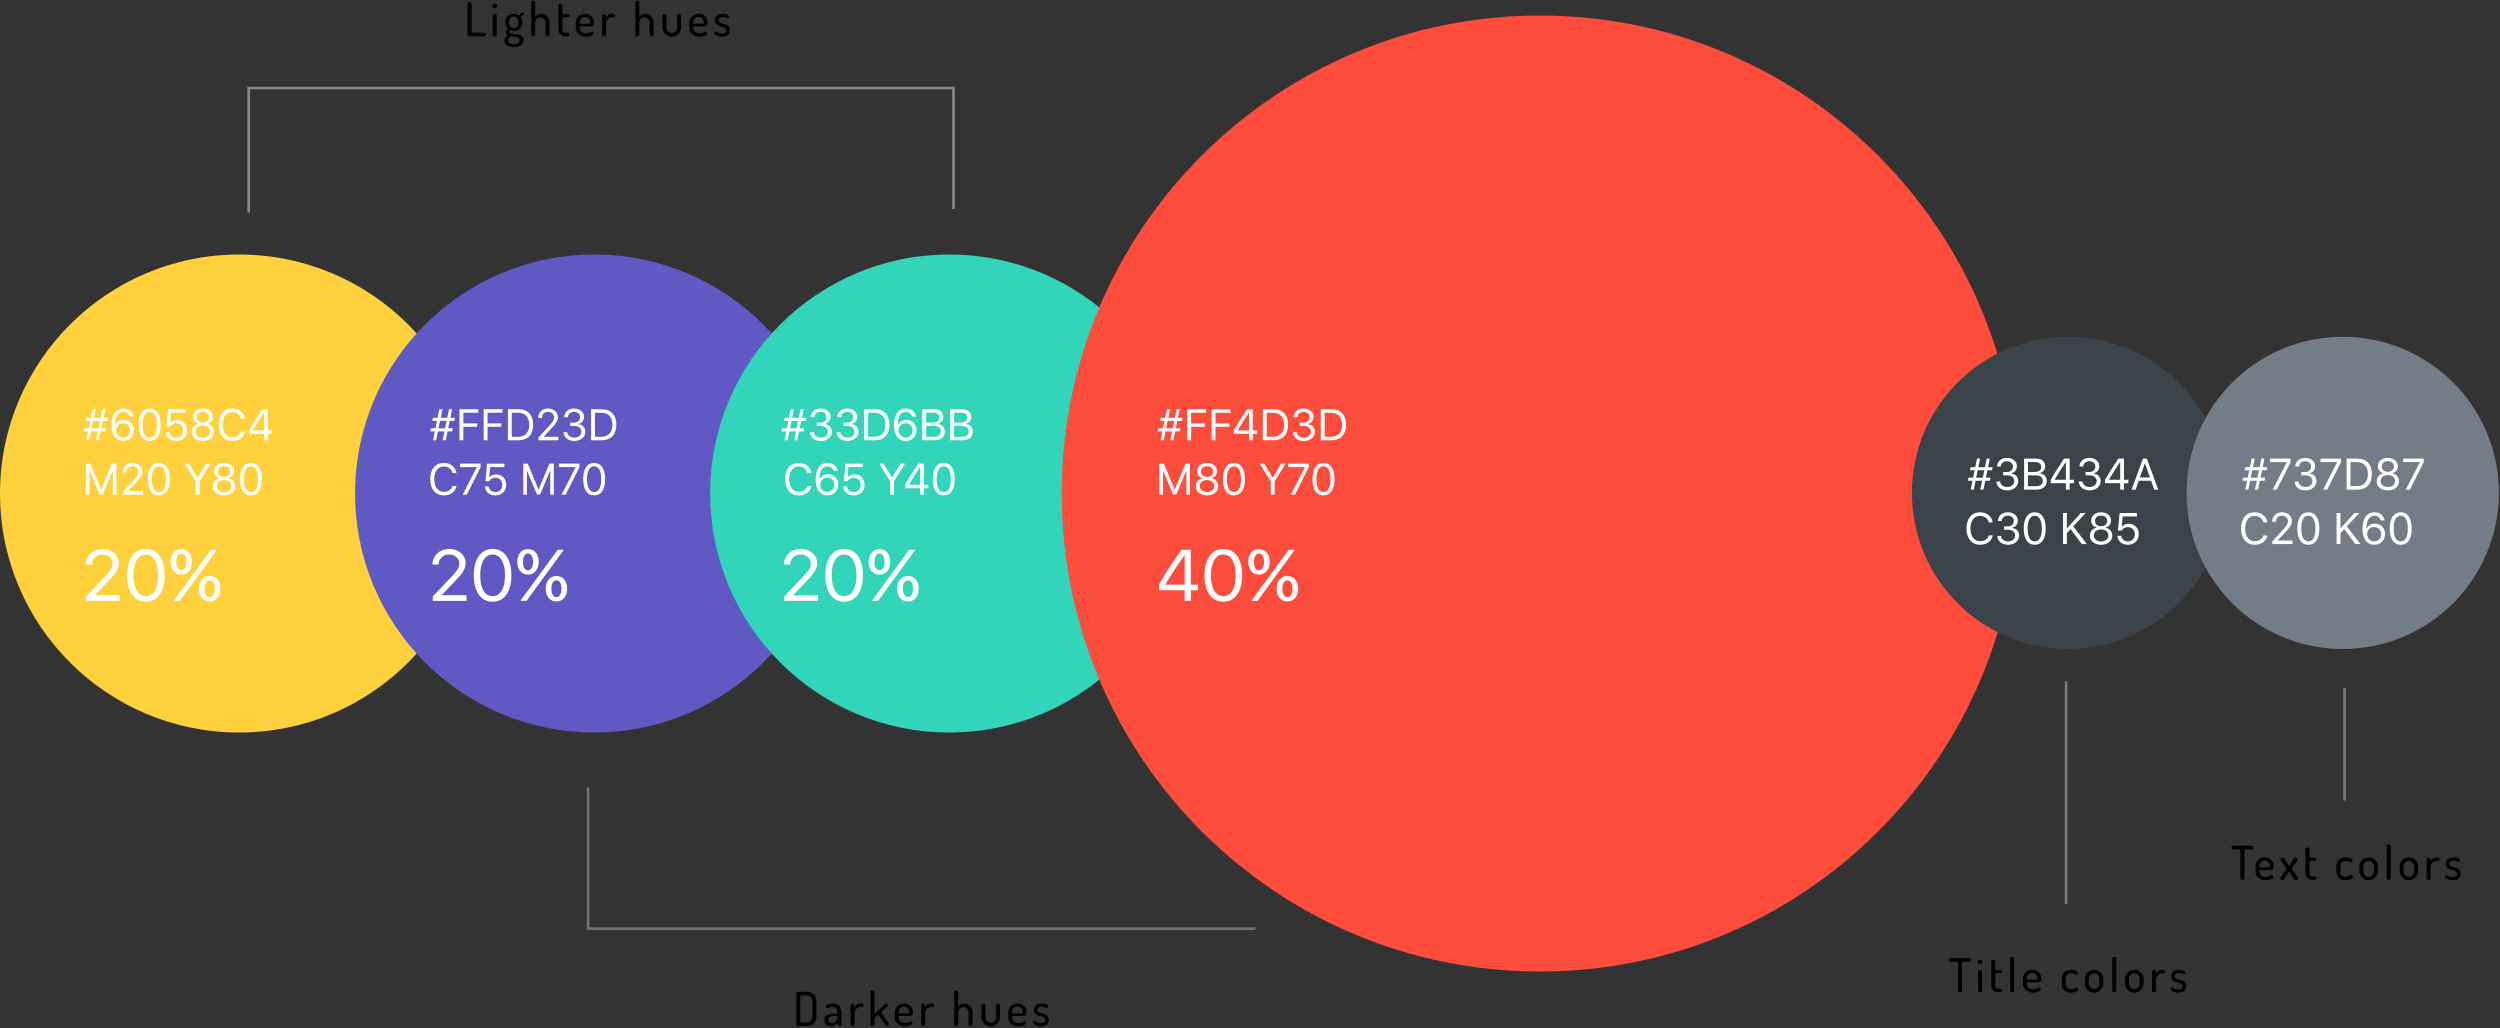 <svg xmlns="http://www.w3.org/2000/svg" width="965" height="397" viewBox="0 0 965 397"><rect x="0" y="0" width="965" height="397" fill="#333333" stroke="none"/><g fill="none" fill-rule="evenodd"><path fill="#FFD13D" d="M184.597 190.5c0 50.948-41.324 92.25-92.298 92.25C41.324 282.75 0 241.448 0 190.5s41.324-92.25 92.299-92.25c50.974 0 92.298 41.302 92.298 92.25"/><path fill="#FFF" d="M33.095 217.9v.014h2.379v-.014c0-2.201 1.75-3.87 4.06-3.87 2.174 0 3.91 1.519 3.91 3.419 0 1.64-.628 2.693-3.28 5.482l-6.946 7.315v1.695h13.016v-2.187h-9.612v-.055l4.99-5.154c3.295-3.405 4.293-5.045 4.293-7.246 0-3.022-2.775-5.415-6.302-5.415-3.72 0-6.508 2.57-6.508 6.016zm23.22 14.37c4.595 0 7.247-3.98 7.247-10.214 0-6.193-2.666-10.172-7.246-10.172s-7.274 4.006-7.274 10.186c0 6.234 2.666 10.2 7.274 10.2zm0-2.147c-3.089 0-4.798-3.145-4.798-8.067 0-4.812 1.75-8.011 4.799-8.011 3.049 0 4.771 3.171 4.771 8.025 0 4.922-1.695 8.053-4.771 8.053zm13.077 1.818l14.41-19.728h-2.351L67.013 231.94h2.38zm15.682-4.703c0-2.967-1.627-4.908-4.129-4.908s-4.143 1.941-4.143 4.908c0 2.98 1.641 4.922 4.143 4.922s4.129-1.942 4.129-4.922zm-4.129 3.254c-1.203 0-1.955-1.258-1.955-3.254 0-1.982.752-3.227 1.955-3.227 1.23 0 1.941 1.204 1.941 3.227 0 2.01-.738 3.254-1.941 3.254zm-6.85-13.617c0-2.967-1.627-4.909-4.129-4.909-2.501 0-4.142 1.942-4.142 4.909 0 2.98 1.64 4.922 4.142 4.922 2.502 0 4.13-1.942 4.13-4.922zm-4.129 3.254c-1.203 0-1.955-1.258-1.955-3.254 0-1.983.752-3.227 1.955-3.227 1.23 0 1.942 1.203 1.942 3.227 0 2.01-.738 3.254-1.942 3.254zm-28.428-57.667l.249-1.187h-1.793l.689-3.312h-1.196l-.68 3.312h-2.54l.672-3.312h-1.187l-.68 3.312h-1.794l-.24 1.187h1.793l-.573 2.856h-1.793l-.257 1.195H34l-.698 3.428h1.187l.698-3.428h2.548l-.706 3.428h1.196l.697-3.428h1.793l.24-1.195h-1.792l.58-2.856h1.794zM36 162.445h2.573l-.589 2.897H35.42l.581-2.897zm11.559 7.77c2.457 0 4.2-1.718 4.2-4.125 0-2.325-1.652-4.01-3.935-4.01-1.428 0-2.598.68-3.187 1.843h-.133c.083-3.187 1.187-4.914 3.138-4.914 1.178 0 2.083.68 2.407 1.801h1.535c-.381-1.926-1.892-3.13-3.926-3.13-2.93 0-4.607 2.358-4.607 6.475 0 1.32.191 2.424.581 3.337.747 1.76 2.125 2.723 3.927 2.723zm-.017-1.312c-1.536 0-2.706-1.211-2.706-2.813 0-1.586 1.137-2.715 2.723-2.715 1.585 0 2.689 1.13 2.689 2.764 0 1.57-1.17 2.764-2.706 2.764zm10.255 1.32c2.69 0 4.233-2.274 4.233-6.25 0-3.968-1.568-6.292-4.233-6.292-2.681 0-4.25 2.316-4.25 6.267 0 3.984 1.552 6.275 4.25 6.275zm0-1.303c-1.768 0-2.747-1.768-2.747-4.972 0-3.163.996-4.956 2.747-4.956 1.752 0 2.731 1.777 2.731 4.956 0 3.212-.963 4.972-2.73 4.972zm10.247 1.303c2.482 0 4.184-1.66 4.184-4.092 0-2.357-1.594-4.01-3.869-4.01-1.104 0-1.95.341-2.531 1.022h-.133l.34-3.844h5.512v-1.336h-6.682l-.656 6.79h1.403c.49-.855 1.386-1.345 2.473-1.345 1.57 0 2.648 1.121 2.648 2.765 0 1.643-1.07 2.739-2.672 2.739-1.412 0-2.44-.863-2.574-2.158H64.02c.133 2.066 1.76 3.47 4.026 3.47zm10.272 0c2.54 0 4.316-1.436 4.316-3.486 0-1.56-.988-2.772-2.49-3.055v-.133c1.237-.34 2-1.36 2-2.672 0-1.868-1.585-3.196-3.826-3.196s-3.827 1.328-3.827 3.196c0 1.303.78 2.34 2 2.672v.133c-1.502.283-2.49 1.494-2.49 3.055 0 2.05 1.777 3.486 4.317 3.486zm0-1.278c-1.66 0-2.806-.946-2.806-2.316 0-1.37 1.146-2.316 2.806-2.316 1.66 0 2.805.946 2.805 2.316 0 1.37-1.145 2.316-2.805 2.316zm0-5.894c-1.411 0-2.358-.813-2.358-2.033 0-1.237.938-2.059 2.358-2.059 1.42 0 2.357.822 2.357 2.059 0 1.22-.946 2.033-2.357 2.033zm11.392 7.172c2.548 0 4.441-1.42 4.84-3.619h-1.52c-.381 1.386-1.651 2.241-3.32 2.241-2.308 0-3.752-1.884-3.752-4.889 0-3.005 1.444-4.897 3.744-4.897 1.652 0 2.93.971 3.328 2.515h1.52c-.357-2.308-2.325-3.893-4.848-3.893-3.254 0-5.28 2.407-5.28 6.275 0 3.86 2.034 6.267 5.288 6.267zm12.24-.282h1.46v-2.482h1.702v-1.336h-1.702v-8.16h-2.166c-2.159 3.23-4.06 6.234-5.13 8.135v1.361h5.835v2.482zm-4.309-3.91c1.428-2.423 2.988-4.897 4.217-6.682h.1v6.782H97.64v-.1zm-63.1 24.91v-9.147h.1l3.777 9.064h1.261l3.777-9.064h.1v9.147h1.394v-11.978h-1.735l-4.1 9.911h-.133l-4.1-9.91h-1.735v11.977h1.394zm12.812-8.608v.008h1.444v-.008c0-1.411.947-2.349 2.35-2.349 1.32 0 2.34.921 2.34 2.117 0 .963-.373 1.61-1.917 3.287l-4.142 4.524v1.03h7.753v-1.346h-5.612v-.132l2.88-3.097c1.968-2.108 2.532-3.08 2.532-4.324 0-1.901-1.643-3.362-3.793-3.362-2.225 0-3.835 1.527-3.835 3.652zm13.982 8.89c2.69 0 4.234-2.274 4.234-6.25 0-3.968-1.57-6.292-4.234-6.292-2.68 0-4.25 2.316-4.25 6.267 0 3.984 1.552 6.275 4.25 6.275zm0-1.303c-1.768 0-2.747-1.768-2.747-4.972 0-3.163.996-4.956 2.747-4.956 1.752 0 2.731 1.777 2.731 4.956 0 3.212-.963 4.972-2.73 4.972zm15.696 1.021v-5.155l4.25-6.823h-1.702l-3.229 5.32h-.132l-3.23-5.32h-1.701l4.25 6.823v5.155h1.494zm9.458.282c2.54 0 4.317-1.436 4.317-3.486 0-1.56-.988-2.772-2.49-3.055v-.133c1.236-.34 2-1.36 2-2.672 0-1.868-1.585-3.196-3.827-3.196-2.24 0-3.826 1.328-3.826 3.196 0 1.303.78 2.34 2 2.672v.133c-1.502.283-2.49 1.494-2.49 3.055 0 2.05 1.776 3.486 4.316 3.486zm0-1.278c-1.66 0-2.805-.946-2.805-2.316 0-1.37 1.145-2.316 2.805-2.316 1.66 0 2.806.946 2.806 2.316 0 1.37-1.145 2.316-2.806 2.316zm0-5.894c-1.41 0-2.357-.813-2.357-2.033 0-1.237.938-2.059 2.357-2.059 1.42 0 2.358.822 2.358 2.059 0 1.22-.946 2.033-2.358 2.033zm10.405 7.172c2.69 0 4.233-2.274 4.233-6.25 0-3.968-1.568-6.292-4.233-6.292-2.681 0-4.25 2.316-4.25 6.267 0 3.984 1.552 6.275 4.25 6.275zm0-1.303c-1.768 0-2.748-1.768-2.748-4.972 0-3.163.997-4.956 2.748-4.956 1.751 0 2.731 1.777 2.731 4.956 0 3.212-.963 4.972-2.731 4.972z"/><path fill="#6058C3" d="M321.66 190.5c0 50.948-41.323 92.25-92.298 92.25s-92.299-41.302-92.299-92.25 41.324-92.25 92.299-92.25c50.975 0 92.299 41.302 92.299 92.25"/><path fill="#FFF" d="M171.35 191.223c2.548 0 4.441-1.42 4.84-3.619h-1.52c-.381 1.386-1.651 2.241-3.32 2.241-2.308 0-3.752-1.884-3.752-4.889 0-3.005 1.444-4.897 3.744-4.897 1.652 0 2.93.971 3.328 2.515h1.52c-.357-2.308-2.325-3.893-4.848-3.893-3.254 0-5.28 2.407-5.28 6.275 0 3.86 2.034 6.267 5.288 6.267zm7.267-.282h1.569l5.329-10.592v-1.386h-7.927v1.336h6.408v.117l-5.379 10.525zm12.588.282c2.482 0 4.183-1.66 4.183-4.092 0-2.357-1.593-4.01-3.868-4.01-1.104 0-1.95.341-2.532 1.022h-.132l.34-3.844h5.512v-1.336h-6.683l-.655 6.79h1.403c.49-.855 1.386-1.345 2.473-1.345 1.569 0 2.648 1.121 2.648 2.765 0 1.643-1.07 2.739-2.673 2.739-1.41 0-2.44-.863-2.573-2.158h-1.47c.134 2.066 1.76 3.47 4.027 3.47zm12.176-.282v-9.147h.1l3.777 9.064h1.261l3.777-9.064h.1v9.147h1.394v-11.978h-1.735l-4.1 9.911h-.133l-4.1-9.91h-1.735v11.977h1.394zm13.385 0h1.568l5.33-10.592v-1.386h-7.928v1.336h6.409v.117l-5.38 10.525zm12.579.282c2.69 0 4.233-2.274 4.233-6.25 0-3.968-1.568-6.292-4.233-6.292-2.681 0-4.25 2.316-4.25 6.267 0 3.984 1.552 6.275 4.25 6.275zm0-1.303c-1.768 0-2.748-1.768-2.748-4.972 0-3.163.997-4.956 2.748-4.956 1.751 0 2.731 1.777 2.731 4.956 0 3.212-.963 4.972-2.731 4.972zm-53.97-27.458l.248-1.187h-1.793l.69-3.312h-1.196l-.68 3.312h-2.54l.672-3.312h-1.187l-.681 3.312h-1.793l-.24 1.187h1.792l-.572 2.856h-1.793l-.258 1.195h1.793l-.697 3.428h1.187l.697-3.428h2.549l-.706 3.428h1.195l.698-3.428h1.793l.24-1.195H173l.581-2.856h1.793zm-5.537-.017h2.573l-.59 2.897h-2.564l.58-2.897zm9.01 7.496v-5.188h5.304v-1.328h-5.304v-4.117h5.777v-1.345h-7.271v11.978h1.494zm9.342 0v-5.188h5.304v-1.328h-5.304v-4.117h5.777v-1.345h-7.271v11.978h1.494zm7.848-11.978v11.978h4.109c3.56 0 5.653-2.216 5.653-5.993 0-3.769-2.1-5.985-5.653-5.985h-4.11zm1.494 1.345h2.515c2.656 0 4.225 1.726 4.225 4.657 0 2.921-1.552 4.631-4.225 4.631h-2.515v-9.288zm10.197 2.025v.008h1.444v-.008c0-1.411.947-2.349 2.35-2.349 1.32 0 2.34.921 2.34 2.117 0 .963-.373 1.61-1.917 3.287l-4.142 4.524v1.03h7.753v-1.346h-5.612v-.132l2.88-3.097c1.968-2.108 2.532-3.08 2.532-4.324 0-1.901-1.643-3.362-3.793-3.362-2.225 0-3.835 1.527-3.835 3.652zm12.405 3.088h1.52c1.7 0 2.755.863 2.755 2.25 0 1.311-1.12 2.25-2.698 2.25-1.544 0-2.623-.823-2.756-2.101h-1.444c.108 2.05 1.785 3.403 4.217 3.403 2.366 0 4.217-1.535 4.217-3.51 0-1.636-.988-2.765-2.615-2.973v-.132c1.311-.316 2.1-1.362 2.1-2.79 0-1.743-1.668-3.137-3.76-3.137-2.283 0-3.769 1.278-3.918 3.353h1.452c.125-1.286 1.03-2.05 2.408-2.05s2.299.814 2.299 2.034c0 1.245-.963 2.125-2.324 2.125h-1.453v1.278zm8.014-6.458v11.978h4.109c3.561 0 5.653-2.216 5.653-5.993 0-3.769-2.1-5.985-5.653-5.985h-4.109zm1.494 1.345h2.515c2.657 0 4.225 1.726 4.225 4.657 0 2.921-1.552 4.631-4.225 4.631h-2.515v-9.288zm-62.71 58.592v.014h2.378v-.014c0-2.201 1.75-3.87 4.06-3.87 2.175 0 3.911 1.519 3.911 3.419 0 1.64-.629 2.693-3.281 5.482l-6.945 7.315v1.695h13.015v-2.187h-9.611v-.055l4.99-5.154c3.295-3.405 4.293-5.045 4.293-7.246 0-3.022-2.775-5.415-6.303-5.415-3.718 0-6.508 2.57-6.508 6.016zm23.22 14.37c4.594 0 7.247-3.98 7.247-10.214 0-6.193-2.667-10.172-7.247-10.172s-7.273 4.006-7.273 10.186c0 6.234 2.666 10.2 7.273 10.2zm0-2.147c-3.09 0-4.798-3.145-4.798-8.067 0-4.812 1.75-8.011 4.798-8.011 3.05 0 4.772 3.171 4.772 8.025 0 4.922-1.695 8.053-4.772 8.053zm13.077 1.818l14.41-19.728h-2.352L200.85 231.94h2.379zm15.681-4.703c0-2.967-1.626-4.908-4.128-4.908-2.502 0-4.143 1.941-4.143 4.908 0 2.98 1.64 4.922 4.143 4.922 2.502 0 4.128-1.942 4.128-4.922zm-4.128 3.254c-1.204 0-1.955-1.258-1.955-3.254 0-1.982.751-3.227 1.955-3.227 1.23 0 1.941 1.204 1.941 3.227 0 2.01-.738 3.254-1.941 3.254zm-6.85-13.617c0-2.967-1.627-4.909-4.129-4.909s-4.143 1.942-4.143 4.909c0 2.98 1.641 4.922 4.143 4.922s4.129-1.942 4.129-4.922zm-4.129 3.254c-1.203 0-1.955-1.258-1.955-3.254 0-1.983.752-3.227 1.955-3.227 1.23 0 1.941 1.203 1.941 3.227 0 2.01-.738 3.254-1.94 3.254z"/><path fill="#33D5BA" d="M458.724 190.5c0 50.948-41.324 92.25-92.299 92.25-50.974 0-92.298-41.302-92.298-92.25s41.324-92.25 92.298-92.25c50.975 0 92.299 41.302 92.299 92.25"/><path fill="#FFF" d="M308.35 191.223c2.548 0 4.441-1.42 4.84-3.619h-1.52c-.381 1.386-1.651 2.241-3.32 2.241-2.308 0-3.752-1.884-3.752-4.889 0-3.005 1.444-4.897 3.744-4.897 1.652 0 2.93.971 3.328 2.515h1.52c-.357-2.308-2.325-3.893-4.848-3.893-3.254 0-5.28 2.407-5.28 6.275 0 3.86 2.034 6.267 5.288 6.267zm11.002-.008c2.457 0 4.2-1.718 4.2-4.125 0-2.325-1.651-4.01-3.934-4.01-1.428 0-2.598.68-3.188 1.843h-.132c.083-3.187 1.187-4.914 3.137-4.914 1.18 0 2.084.68 2.408 1.801h1.535c-.382-1.926-1.892-3.13-3.926-3.13-2.93 0-4.607 2.358-4.607 6.475 0 1.32.19 2.424.581 3.337.747 1.76 2.125 2.723 3.926 2.723zm-.016-1.312c-1.536 0-2.706-1.211-2.706-2.813 0-1.586 1.137-2.715 2.722-2.715 1.586 0 2.69 1.13 2.69 2.764 0 1.57-1.17 2.764-2.706 2.764zm10.18 1.32c2.482 0 4.184-1.66 4.184-4.092 0-2.357-1.594-4.01-3.868-4.01-1.104 0-1.951.341-2.532 1.022h-.133l.34-3.844h5.512v-1.336h-6.682l-.656 6.79h1.403c.49-.855 1.386-1.345 2.474-1.345 1.569 0 2.648 1.121 2.648 2.765 0 1.643-1.071 2.739-2.673 2.739-1.411 0-2.44-.863-2.573-2.158h-1.47c.133 2.066 1.76 3.47 4.026 3.47zm15.58-.282v-5.155l4.25-6.823h-1.702l-3.229 5.32h-.133l-3.229-5.32h-1.701l4.25 6.823v5.155h1.494zm10.09 0h1.46v-2.482h1.702v-1.336h-1.702v-8.16h-2.167c-2.158 3.23-4.059 6.234-5.13 8.135v1.361h5.836v2.482zm-4.31-3.91c1.429-2.423 2.99-4.897 4.218-6.682h.1v6.782h-4.317v-.1zm13.419 4.192c2.69 0 4.233-2.274 4.233-6.25 0-3.968-1.569-6.292-4.233-6.292-2.681 0-4.25 2.316-4.25 6.267 0 3.984 1.552 6.275 4.25 6.275zm0-1.303c-1.768 0-2.748-1.768-2.748-4.972 0-3.163.996-4.956 2.748-4.956 1.751 0 2.73 1.777 2.73 4.956 0 3.212-.962 4.972-2.73 4.972zm-53.243-27.458l.25-1.187h-1.794l.69-3.312h-1.196l-.68 3.312h-2.54l.672-3.312h-1.188l-.68 3.312h-1.793l-.24 1.187h1.792l-.573 2.856h-1.793l-.257 1.195h1.793l-.697 3.428h1.187l.697-3.428h2.548l-.705 3.428h1.195l.697-3.428h1.793l.241-1.195h-1.793l.581-2.856h1.793zm-5.536-.017h2.573l-.59 2.897h-2.565l.582-2.897zm9.773 1.976h1.52c1.7 0 2.755.863 2.755 2.25 0 1.311-1.12 2.25-2.698 2.25-1.544 0-2.623-.823-2.755-2.101h-1.445c.108 2.05 1.785 3.403 4.217 3.403 2.366 0 4.217-1.535 4.217-3.51 0-1.636-.988-2.765-2.615-2.973v-.132c1.312-.316 2.1-1.362 2.1-2.79 0-1.743-1.668-3.137-3.76-3.137-2.283 0-3.769 1.278-3.918 3.353h1.453c.124-1.286 1.029-2.05 2.407-2.05 1.378 0 2.3.814 2.3 2.034 0 1.245-.964 2.125-2.325 2.125h-1.453v1.278zm10.272 0h1.52c1.7 0 2.755.863 2.755 2.25 0 1.311-1.12 2.25-2.698 2.25-1.544 0-2.623-.823-2.756-2.101h-1.444c.108 2.05 1.785 3.403 4.217 3.403 2.365 0 4.217-1.535 4.217-3.51 0-1.636-.988-2.765-2.615-2.973v-.132c1.311-.316 2.1-1.362 2.1-2.79 0-1.743-1.669-3.137-3.76-3.137-2.283 0-3.769 1.278-3.918 3.353h1.452c.125-1.286 1.03-2.05 2.408-2.05 1.377 0 2.299.814 2.299 2.034 0 1.245-.963 2.125-2.324 2.125h-1.453v1.278zm8.014-6.458v11.978h4.109c3.56 0 5.653-2.216 5.653-5.993 0-3.769-2.1-5.985-5.653-5.985h-4.109zm1.494 1.345h2.515c2.657 0 4.225 1.726 4.225 4.657 0 2.921-1.552 4.631-4.225 4.631h-2.515v-9.288zm14.505 10.907c2.457 0 4.2-1.718 4.2-4.125 0-2.325-1.651-4.01-3.934-4.01-1.428 0-2.598.68-3.188 1.843h-.132c.083-3.187 1.187-4.914 3.137-4.914 1.179 0 2.084.68 2.408 1.801h1.535c-.382-1.926-1.892-3.13-3.926-3.13-2.93 0-4.607 2.358-4.607 6.475 0 1.32.19 2.424.581 3.337.747 1.76 2.125 2.723 3.926 2.723zm-.016-1.312c-1.536 0-2.706-1.211-2.706-2.813 0-1.586 1.137-2.715 2.722-2.715 1.586 0 2.69 1.13 2.69 2.764 0 1.57-1.17 2.764-2.706 2.764zm11.093 1.038c2.549 0 4.06-1.253 4.06-3.362 0-1.585-1.038-2.706-2.674-2.913v-.133c1.154-.208 2.067-1.337 2.067-2.582 0-1.834-1.344-2.988-3.544-2.988h-4.582v11.978h4.673zm-3.179-10.658h2.773c1.485 0 2.349.705 2.349 1.926 0 1.27-.922 1.917-2.731 1.917h-2.39v-3.843zm0 9.338v-4.208h2.814c1.91 0 2.889.705 2.889 2.092 0 1.386-.947 2.116-2.748 2.116h-2.955zm13.966 1.32c2.548 0 4.059-1.253 4.059-3.362 0-1.585-1.038-2.706-2.673-2.913v-.133c1.154-.208 2.067-1.337 2.067-2.582 0-1.834-1.345-2.988-3.545-2.988h-4.582v11.978h4.674zm-3.18-10.658h2.773c1.486 0 2.35.705 2.35 1.926 0 1.27-.922 1.917-2.732 1.917h-2.39v-3.843zm0 9.338v-4.208h2.814c1.91 0 2.89.705 2.89 2.092 0 1.386-.947 2.116-2.748 2.116h-2.956zm-65.649 49.28v.013h2.38v-.014c0-2.201 1.75-3.87 4.06-3.87 2.174 0 3.91 1.519 3.91 3.419 0 1.64-.629 2.693-3.281 5.482l-6.946 7.315v1.695h13.016v-2.187h-9.611v-.055l4.99-5.154c3.295-3.405 4.293-5.045 4.293-7.246 0-3.022-2.776-5.415-6.303-5.415-3.719 0-6.508 2.57-6.508 6.016zm23.221 14.368c4.594 0 7.246-3.978 7.246-10.213 0-6.193-2.666-10.172-7.246-10.172s-7.273 4.006-7.273 10.186c0 6.234 2.666 10.2 7.273 10.2zm0-2.146c-3.09 0-4.799-3.145-4.799-8.067 0-4.812 1.75-8.011 4.8-8.011 3.048 0 4.77 3.171 4.77 8.025 0 4.922-1.695 8.053-4.77 8.053zm13.077 1.818l14.41-19.728h-2.352l-14.437 19.728h2.379zm15.681-4.703c0-2.967-1.627-4.908-4.129-4.908s-4.142 1.941-4.142 4.908c0 2.98 1.64 4.922 4.142 4.922 2.502 0 4.13-1.942 4.13-4.922zm-4.129 3.254c-1.203 0-1.955-1.258-1.955-3.254 0-1.982.752-3.227 1.955-3.227 1.23 0 1.942 1.204 1.942 3.227 0 2.01-.738 3.254-1.942 3.254zm-6.85-13.617c0-2.967-1.626-4.909-4.128-4.909-2.502 0-4.143 1.942-4.143 4.909 0 2.98 1.64 4.922 4.143 4.922 2.502 0 4.129-1.942 4.129-4.922zm-4.128 3.254c-1.203 0-1.955-1.258-1.955-3.254 0-1.983.752-3.227 1.955-3.227 1.23 0 1.941 1.203 1.941 3.227 0 2.01-.738 3.254-1.941 3.254z"/><path fill="#FF4D3D" d="M594.403 375c-101.95 0-184.597-82.603-184.597-184.5S492.453 6 594.403 6 779 88.603 779 190.5 696.353 375 594.403 375z"/><path fill="#FFF" d="M448.922 190.941v-9.147h.1l3.776 9.064h1.262l3.777-9.064h.1v9.147h1.394v-11.978h-1.735l-4.1 9.911h-.133l-4.1-9.91h-1.736v11.977h1.395zm16.979.282c2.54 0 4.316-1.436 4.316-3.486 0-1.56-.988-2.772-2.49-3.055v-.133c1.237-.34 2-1.36 2-2.672 0-1.868-1.585-3.196-3.826-3.196-2.242 0-3.827 1.328-3.827 3.196 0 1.303.78 2.34 2 2.672v.133c-1.502.283-2.49 1.494-2.49 3.055 0 2.05 1.777 3.486 4.317 3.486zm0-1.278c-1.66 0-2.806-.946-2.806-2.316 0-1.37 1.146-2.316 2.806-2.316 1.66 0 2.805.946 2.805 2.316 0 1.37-1.145 2.316-2.805 2.316zm0-5.894c-1.411 0-2.358-.813-2.358-2.033 0-1.237.938-2.059 2.358-2.059 1.42 0 2.357.822 2.357 2.059 0 1.22-.946 2.033-2.357 2.033zm10.404 7.172c2.69 0 4.234-2.274 4.234-6.25 0-3.968-1.57-6.292-4.234-6.292-2.68 0-4.25 2.316-4.25 6.267 0 3.984 1.553 6.275 4.25 6.275zm0-1.303c-1.768 0-2.747-1.768-2.747-4.972 0-3.163.996-4.956 2.747-4.956 1.752 0 2.731 1.777 2.731 4.956 0 3.212-.963 4.972-2.73 4.972zm15.696 1.021v-5.155l4.25-6.823h-1.701l-3.23 5.32h-.132l-3.23-5.32h-1.701l4.25 6.823v5.155h1.494zm6.28 0h1.568l5.33-10.592v-1.386h-7.928v1.336h6.408v.117l-5.379 10.525zm12.579.282c2.69 0 4.233-2.274 4.233-6.25 0-3.968-1.569-6.292-4.233-6.292-2.681 0-4.25 2.316-4.25 6.267 0 3.984 1.552 6.275 4.25 6.275zm0-1.303c-1.768 0-2.748-1.768-2.748-4.972 0-3.163.996-4.956 2.748-4.956 1.751 0 2.73 1.777 2.73 4.956 0 3.212-.962 4.972-2.73 4.972zm-54.639-27.458l.25-1.187h-1.794l.69-3.312h-1.196l-.68 3.312h-2.54l.672-3.312h-1.187l-.681 3.312h-1.793l-.24 1.187h1.792l-.573 2.856h-1.793l-.257 1.195h1.793l-.697 3.428h1.187l.697-3.428h2.548l-.705 3.428h1.195l.697-3.428h1.793l.241-1.195h-1.793l.581-2.856h1.793zm-5.536-.017h2.573l-.59 2.897h-2.565l.582-2.897zm9.076 7.496v-5.188h5.304v-1.328h-5.304v-4.117h5.777v-1.345h-7.271v11.978h1.494zm9.408 0v-5.188h5.305v-1.328h-5.305v-4.117h5.778v-1.345h-7.272v11.978h1.494zm12.945 0h1.46v-2.482h1.703v-1.336h-1.702v-8.16h-2.167c-2.158 3.23-4.059 6.234-5.13 8.135v1.361h5.836v2.482zm-4.308-3.91c1.428-2.423 2.988-4.897 4.217-6.682h.1v6.782h-4.317v-.1zm9.649-8.068v11.978h4.109c3.56 0 5.653-2.216 5.653-5.993 0-3.769-2.1-5.985-5.653-5.985h-4.109zm1.494 1.345h2.515c2.657 0 4.225 1.726 4.225 4.657 0 2.921-1.552 4.631-4.225 4.631h-2.515v-9.288zm12.787 5.113h1.519c1.702 0 2.756.863 2.756 2.25 0 1.311-1.12 2.25-2.698 2.25-1.544 0-2.623-.823-2.756-2.101h-1.444c.108 2.05 1.785 3.403 4.217 3.403 2.365 0 4.217-1.535 4.217-3.51 0-1.636-.988-2.765-2.615-2.973v-.132c1.311-.316 2.1-1.362 2.1-2.79 0-1.743-1.669-3.137-3.76-3.137-2.283 0-3.769 1.278-3.918 3.353h1.452c.125-1.286 1.03-2.05 2.408-2.05 1.377 0 2.299.814 2.299 2.034 0 1.245-.963 2.125-2.324 2.125h-1.453v1.278zm8.08-6.458v11.978h4.11c3.56 0 5.652-2.216 5.652-5.993 0-3.769-2.1-5.985-5.653-5.985h-4.109zm1.494 1.345h2.516c2.656 0 4.225 1.726 4.225 4.657 0 2.921-1.553 4.631-4.225 4.631h-2.516v-9.288zm-54.03 72.633h2.38v-4.101h2.788v-2.16h-2.789v-13.467h-3.637c-4.662 6.685-6.972 10.28-8.654 13.398v2.229h9.912v4.101zm-7.478-6.316c1.558-2.735 3.705-6.03 7.437-11.362h.041v11.416h-7.478v-.054zm22.4 6.644c4.594 0 7.246-3.978 7.246-10.213 0-6.193-2.666-10.172-7.246-10.172s-7.273 4.006-7.273 10.186c0 6.234 2.666 10.2 7.273 10.2zm0-2.146c-3.09 0-4.799-3.145-4.799-8.067 0-4.812 1.75-8.011 4.8-8.011 3.048 0 4.77 3.171 4.77 8.025 0 4.922-1.695 8.053-4.77 8.053zm13.186 1.818l14.41-19.728h-2.351l-14.438 19.728h2.379zm15.682-4.703c0-2.967-1.627-4.908-4.13-4.908-2.501 0-4.142 1.941-4.142 4.908 0 2.98 1.64 4.922 4.143 4.922 2.502 0 4.129-1.942 4.129-4.922zm-4.13 3.254c-1.202 0-1.954-1.258-1.954-3.254 0-1.982.752-3.227 1.955-3.227 1.23 0 1.941 1.204 1.941 3.227 0 2.01-.738 3.254-1.941 3.254zm-6.849-13.617c0-2.967-1.627-4.909-4.129-4.909s-4.142 1.942-4.142 4.909c0 2.98 1.64 4.922 4.142 4.922 2.502 0 4.13-1.942 4.13-4.922zm-4.129 3.254c-1.203 0-1.955-1.258-1.955-3.254 0-1.983.752-3.227 1.955-3.227 1.23 0 1.942 1.203 1.942 3.227 0 2.01-.739 3.254-1.942 3.254z"/><path fill="#3B4249" d="M858.566 190.251c0 33.276-26.99 60.252-60.283 60.252-33.293 0-60.283-26.976-60.283-60.252C738 156.976 764.99 130 798.283 130c33.293 0 60.283 26.976 60.283 60.251"/><path fill="#FFF" d="M764.35 210.282c2.548 0 4.441-1.42 4.84-3.619h-1.52c-.381 1.386-1.651 2.241-3.32 2.241-2.308 0-3.752-1.884-3.752-4.889 0-3.005 1.444-4.897 3.744-4.897 1.652 0 2.93.97 3.328 2.515h1.52c-.357-2.308-2.325-3.893-4.848-3.893-3.254 0-5.28 2.407-5.28 6.275 0 3.86 2.034 6.267 5.288 6.267zm9.218-5.802h1.519c1.701 0 2.756.863 2.756 2.25 0 1.311-1.121 2.249-2.698 2.249-1.544 0-2.623-.822-2.756-2.1h-1.444c.108 2.05 1.784 3.403 4.216 3.403 2.366 0 4.217-1.535 4.217-3.511 0-1.635-.988-2.764-2.615-2.972v-.132c1.312-.316 2.1-1.362 2.1-2.79 0-1.743-1.668-3.137-3.76-3.137-2.282 0-3.768 1.278-3.918 3.353h1.453c.124-1.286 1.03-2.05 2.407-2.05 1.378 0 2.3.813 2.3 2.034 0 1.245-.963 2.125-2.325 2.125h-1.452v1.278zm11.849 5.802c2.69 0 4.233-2.274 4.233-6.25 0-3.968-1.569-6.292-4.233-6.292-2.682 0-4.25 2.316-4.25 6.267 0 3.984 1.552 6.275 4.25 6.275zm0-1.303c-1.768 0-2.748-1.768-2.748-4.972 0-3.163.996-4.956 2.748-4.956 1.751 0 2.73 1.777 2.73 4.956 0 3.212-.962 4.972-2.73 4.972zM797.809 210v-4.184l1.436-1.585L803.57 210h1.934l-5.23-6.807 4.79-5.171h-1.876l-5.246 5.819h-.133v-5.819h-1.494V210h1.494zm13.218.282c2.54 0 4.317-1.436 4.317-3.486 0-1.56-.988-2.773-2.49-3.055v-.133c1.236-.34 2-1.36 2-2.672 0-1.868-1.585-3.196-3.827-3.196-2.24 0-3.826 1.328-3.826 3.196 0 1.303.78 2.34 2 2.672v.133c-1.502.282-2.49 1.494-2.49 3.055 0 2.05 1.776 3.486 4.316 3.486zm0-1.278c-1.66 0-2.805-.946-2.805-2.316 0-1.37 1.145-2.316 2.805-2.316 1.66 0 2.806.946 2.806 2.316 0 1.37-1.146 2.316-2.806 2.316zm0-5.894c-1.41 0-2.357-.813-2.357-2.033 0-1.237.938-2.059 2.357-2.059 1.42 0 2.358.822 2.358 2.059 0 1.22-.947 2.033-2.358 2.033zm10.33 7.172c2.482 0 4.184-1.66 4.184-4.092 0-2.357-1.594-4.01-3.868-4.01-1.104 0-1.951.341-2.532 1.022h-.133l.34-3.844h5.512v-1.336h-6.682l-.656 6.79h1.403c.49-.855 1.386-1.345 2.474-1.345 1.569 0 2.648 1.12 2.648 2.764 0 1.644-1.071 2.74-2.673 2.74-1.411 0-2.44-.864-2.573-2.159h-1.47c.133 2.067 1.76 3.47 4.026 3.47zm-52.438-28.761l.25-1.187h-1.794l.69-3.312h-1.196l-.68 3.312h-2.54l.672-3.312h-1.187l-.68 3.312h-1.794l-.24 1.187h1.792l-.572 2.855h-1.793l-.258 1.196h1.793l-.697 3.428h1.187l.697-3.428h2.549l-.706 3.428h1.195l.698-3.428h1.793l.24-1.196h-1.793l.581-2.855h1.793zm-5.536-.017h2.573l-.59 2.897h-2.564l.58-2.897zm9.84 1.976h1.519c1.702 0 2.756.863 2.756 2.25 0 1.311-1.12 2.249-2.698 2.249-1.544 0-2.623-.822-2.756-2.1H770.6c.108 2.05 1.785 3.403 4.217 3.403 2.365 0 4.216-1.535 4.216-3.511 0-1.635-.987-2.764-2.614-2.972v-.132c1.311-.316 2.1-1.362 2.1-2.79 0-1.743-1.669-3.137-3.76-3.137-2.283 0-3.769 1.278-3.918 3.353h1.452c.125-1.286 1.03-2.05 2.407-2.05 1.378 0 2.3.813 2.3 2.034 0 1.245-.963 2.125-2.324 2.125h-1.453v1.278zm12.754 5.52c2.548 0 4.059-1.253 4.059-3.362 0-1.585-1.038-2.706-2.673-2.913v-.133c1.154-.208 2.067-1.337 2.067-2.582 0-1.834-1.345-2.988-3.545-2.988h-4.582V189h4.674zm-3.18-10.658h2.773c1.486 0 2.349.705 2.349 1.926 0 1.27-.921 1.917-2.731 1.917h-2.39v-3.843zm0 9.338v-4.208h2.814c1.91 0 2.889.705 2.889 2.091 0 1.387-.946 2.117-2.748 2.117h-2.955zm14.638 1.32h1.461v-2.482h1.702v-1.336h-1.702v-8.16h-2.166c-2.159 3.229-4.06 6.234-5.13 8.135v1.361h5.835V189zm-4.308-3.91c1.428-2.423 2.988-4.897 4.217-6.682h.1v6.782h-4.317v-.1zm11.907-1.61h1.52c1.7 0 2.755.863 2.755 2.25 0 1.311-1.12 2.249-2.698 2.249-1.544 0-2.623-.822-2.756-2.1h-1.444c.108 2.05 1.785 3.403 4.217 3.403 2.366 0 4.217-1.535 4.217-3.511 0-1.635-.988-2.764-2.615-2.972v-.132c1.311-.316 2.1-1.362 2.1-2.79 0-1.743-1.668-3.137-3.76-3.137-2.283 0-3.769 1.278-3.918 3.353h1.452c.125-1.286 1.03-2.05 2.408-2.05s2.299.813 2.299 2.034c0 1.245-.963 2.125-2.324 2.125h-1.453v1.278zm13.36 5.52h1.46v-2.482h1.702v-1.336h-1.701v-8.16h-2.167c-2.158 3.229-4.059 6.234-5.13 8.135v1.361h5.836V189zm-4.308-3.91c1.427-2.423 2.988-4.897 4.216-6.682h.1v6.782h-4.316v-.1zM831.52 189h1.569l-4.416-11.978h-1.478L822.78 189h1.569l1.204-3.428h4.764l1.204 3.428zm-3.652-10.044H828l1.876 5.346h-3.884l1.876-5.346z"/><path fill="#737D87" d="M964.566 190.251c0 33.276-26.99 60.252-60.283 60.252-33.293 0-60.283-26.976-60.283-60.252C844 156.976 870.99 130 904.283 130c33.293 0 60.283 26.976 60.283 60.251"/><path fill="#FFF" d="M870.35 210.282c2.548 0 4.441-1.42 4.84-3.619h-1.52c-.381 1.386-1.651 2.241-3.32 2.241-2.308 0-3.752-1.884-3.752-4.889 0-3.005 1.444-4.897 3.744-4.897 1.652 0 2.93.97 3.328 2.515h1.52c-.357-2.308-2.325-3.893-4.848-3.893-3.254 0-5.28 2.407-5.28 6.275 0 3.86 2.034 6.267 5.288 6.267zm6.694-8.89v.008h1.445v-.008c0-1.411.946-2.349 2.349-2.349 1.32 0 2.34.921 2.34 2.117 0 .963-.373 1.61-1.917 3.287l-4.142 4.524V210h7.753v-1.345h-5.611v-.133l2.88-3.096c1.967-2.108 2.532-3.08 2.532-4.324 0-1.901-1.644-3.362-3.794-3.362-2.224 0-3.835 1.527-3.835 3.652zm13.982 8.89c2.69 0 4.234-2.274 4.234-6.25 0-3.968-1.569-6.292-4.234-6.292-2.68 0-4.25 2.316-4.25 6.267 0 3.984 1.553 6.275 4.25 6.275zm0-1.303c-1.768 0-2.747-1.768-2.747-4.972 0-3.163.996-4.956 2.747-4.956 1.752 0 2.731 1.777 2.731 4.956 0 3.212-.962 4.972-2.73 4.972zM903.42 210v-4.184l1.436-1.585L909.18 210h1.934l-5.229-6.807 4.79-5.171h-1.876l-5.247 5.819h-.132v-5.819h-1.494V210h1.494zm13.027.274c2.457 0 4.2-1.718 4.2-4.126 0-2.324-1.651-4.009-3.934-4.009-1.428 0-2.598.68-3.188 1.843h-.132c.083-3.188 1.187-4.914 3.137-4.914 1.179 0 2.084.68 2.408 1.801h1.535c-.382-1.926-1.892-3.13-3.926-3.13-2.93 0-4.607 2.358-4.607 6.475 0 1.32.19 2.424.581 3.337.747 1.76 2.125 2.723 3.926 2.723zm-.016-1.312c-1.536 0-2.706-1.212-2.706-2.814 0-1.585 1.137-2.714 2.722-2.714 1.586 0 2.69 1.129 2.69 2.764 0 1.57-1.17 2.764-2.706 2.764zm10.255 1.32c2.69 0 4.233-2.274 4.233-6.25 0-3.968-1.569-6.292-4.233-6.292-2.681 0-4.25 2.316-4.25 6.267 0 3.984 1.552 6.275 4.25 6.275zm0-1.303c-1.768 0-2.748-1.768-2.748-4.972 0-3.163.996-4.956 2.748-4.956 1.751 0 2.73 1.777 2.73 4.956 0 3.212-.962 4.972-2.73 4.972zm-51.766-27.458l.25-1.187h-1.794l.69-3.312h-1.196l-.68 3.312h-2.54l.672-3.312h-1.187l-.68 3.312h-1.794l-.24 1.187h1.792l-.572 2.855h-1.793l-.258 1.196h1.793l-.697 3.428h1.187l.697-3.428h2.549l-.706 3.428h1.195l.698-3.428h1.793l.24-1.196h-1.793l.581-2.855h1.793zm-5.536-.017h2.573l-.59 2.897h-2.564l.58-2.897zm7.89 7.496h1.568l5.33-10.592v-1.386h-7.928v1.336h6.408v.117L877.272 189zm11.068-5.52h1.519c1.701 0 2.756.863 2.756 2.25 0 1.311-1.12 2.249-2.698 2.249-1.544 0-2.623-.822-2.756-2.1h-1.444c.108 2.05 1.784 3.403 4.217 3.403 2.365 0 4.216-1.535 4.216-3.511 0-1.635-.987-2.764-2.614-2.972v-.132c1.311-.316 2.1-1.362 2.1-2.79 0-1.743-1.669-3.137-3.76-3.137-2.283 0-3.77 1.278-3.919 3.353h1.453c.125-1.286 1.03-2.05 2.407-2.05 1.378 0 2.3.813 2.3 2.034 0 1.245-.963 2.125-2.325 2.125h-1.452v1.278zm8.387 5.52h1.57l5.328-10.592v-1.386H895.7v1.336h6.408v.117L896.728 189zm9.06-11.978V189h4.109c3.56 0 5.653-2.216 5.653-5.993 0-3.769-2.1-5.985-5.653-5.985h-4.109zm1.494 1.345h2.515c2.657 0 4.225 1.726 4.225 4.656 0 2.922-1.552 4.632-4.225 4.632h-2.515v-9.288zm14.43 10.915c2.54 0 4.317-1.436 4.317-3.486 0-1.56-.988-2.773-2.49-3.055v-.133c1.237-.34 2-1.36 2-2.672 0-1.868-1.585-3.196-3.826-3.196-2.242 0-3.827 1.328-3.827 3.196 0 1.303.78 2.34 2 2.672v.133c-1.502.282-2.49 1.494-2.49 3.055 0 2.05 1.777 3.486 4.317 3.486zm0-1.278c-1.66 0-2.805-.946-2.805-2.316 0-1.37 1.145-2.316 2.806-2.316 1.66 0 2.805.946 2.805 2.316 0 1.37-1.145 2.316-2.805 2.316zm0-5.894c-1.41 0-2.357-.813-2.357-2.033 0-1.237.938-2.059 2.358-2.059 1.419 0 2.357.822 2.357 2.059 0 1.22-.946 2.033-2.357 2.033zm6.944 6.89h1.569l5.329-10.592v-1.386h-7.928v1.336h6.409v.117L928.655 189z"/><path stroke="#888" d="M96 82V34h272.053v46.677"/><path stroke="#737D87" d="M797.5 348.5v-85.053M905 308.5v-42.526" stroke-linecap="square"/><path stroke="#737D87" opacity=".88" d="M227 304v54.457h257.621"/><path fill="#000" d="M180.515 13.46V1.364c0-.168.075-.297.225-.387.15-.09.327-.135.531-.135.204 0 .381.045.531.135.15.09.225.219.225.387v11.268h4.914c.156 0 .276.069.36.207a.899.899 0 0 1 .126.477c0 .18-.042.339-.126.477a.399.399 0 0 1-.36.207h-5.742a.815.815 0 0 1-.477-.144.457.457 0 0 1-.207-.396zm9.51-11.196c0-.228.09-.426.27-.594a.94.94 0 0 1 .666-.252c.252 0 .468.084.648.252.18.168.27.366.27.594 0 .228-.09.429-.27.603a.9.9 0 0 1-.648.261.93.93 0 0 1-.657-.261.804.804 0 0 1-.279-.603zm.198 11.196V5.99c0-.156.072-.282.216-.378a.92.92 0 0 1 .522-.144c.216 0 .396.048.54.144a.437.437 0 0 1 .216.378v7.47c0 .132-.075.255-.225.369a.853.853 0 0 1-.531.171.845.845 0 0 1-.522-.162c-.144-.108-.216-.234-.216-.378zm4.452 2.232c0-.876.486-1.53 1.458-1.962-.612-.228-.918-.63-.918-1.206 0-.552.3-.996.9-1.332-.684-.552-1.026-1.308-1.026-2.268V8.33c0-.876.294-1.59.882-2.142.588-.552 1.362-.828 2.322-.828.816 0 1.518.234 2.106.702.36-.78.768-1.17 1.224-1.17.192 0 .348.057.468.171.12.114.18.243.18.387 0 .18-.102.318-.306.414-.408.108-.732.36-.972.756.372.444.558 1.014.558 1.71v.594c0 .864-.306 1.578-.918 2.142-.612.564-1.392.846-2.34.846-.492 0-.936-.09-1.332-.27-.3.18-.45.384-.45.612 0 .228.138.405.414.531.276.126.618.204 1.026.234.408.03.852.087 1.332.171.48.084.924.192 1.332.324.408.132.75.366 1.026.702.276.336.414.762.414 1.278 0 .852-.339 1.503-1.017 1.953-.678.45-1.557.675-2.637.675s-1.971-.219-2.673-.657c-.702-.438-1.053-1.029-1.053-1.773zm1.422-.162c0 .468.207.843.621 1.125.414.282.969.423 1.665.423.672 0 1.209-.141 1.611-.423.402-.282.603-.657.603-1.125a1.2 1.2 0 0 0-.099-.504.861.861 0 0 0-.315-.36 3.135 3.135 0 0 0-.432-.243 2.409 2.409 0 0 0-.558-.162 9.47 9.47 0 0 0-.567-.09c-.15-.018-.348-.039-.594-.063a22.41 22.41 0 0 1-.513-.054c-.948.312-1.422.804-1.422 1.476zm.45-6.624c0 .576.159 1.05.477 1.422.318.372.753.558 1.305.558.528 0 .954-.183 1.278-.549.324-.366.486-.837.486-1.413V8.33c0-.552-.162-1.014-.486-1.386-.324-.372-.756-.558-1.296-.558-.552 0-.984.183-1.296.549-.312.366-.468.831-.468 1.395v.576zm8.538 4.554V.842c0-.156.069-.282.207-.378a.91.91 0 0 1 .531-.144c.216 0 .396.048.54.144a.437.437 0 0 1 .216.378v5.886c.204-.384.507-.708.909-.972s.879-.396 1.431-.396c.852 0 1.593.339 2.223 1.017.63.678.945 1.491.945 2.439v4.644c0 .168-.075.3-.225.396a.964.964 0 0 1-.531.144.931.931 0 0 1-.513-.144.448.448 0 0 1-.225-.396V8.816c0-.54-.204-1.026-.612-1.458-.408-.432-.888-.648-1.44-.648-.516 0-.972.195-1.368.585-.396.39-.594.897-.594 1.521v4.644c0 .132-.075.255-.225.369a.853.853 0 0 1-.531.171.845.845 0 0 1-.522-.162c-.144-.108-.216-.234-.216-.378zm10.518-2.178v-9.27c0-.144.078-.267.234-.369a.933.933 0 0 1 1.026 0c.156.102.234.225.234.369v3.456h2.268c.132 0 .24.06.324.18.084.12.126.258.126.414a.664.664 0 0 1-.126.405.386.386 0 0 1-.324.171h-2.268v4.644c0 .516.111.879.333 1.089.222.21.609.315 1.161.315h.558c.204 0 .363.063.477.189a.66.66 0 0 1 .171.459c0 .18-.06.336-.18.468a.603.603 0 0 1-.468.198h-.558c-1.992 0-2.988-.906-2.988-2.718zm6.648-.63v-1.89c0-.924.351-1.722 1.053-2.394.702-.672 1.545-1.008 2.529-1.008.936 0 1.746.315 2.43.945.684.63 1.026 1.419 1.026 2.367 0 .348-.042.627-.126.837a.828.828 0 0 1-.387.45c-.174.09-.336.147-.486.171-.15.024-.351.036-.603.036h-3.942v.54c0 .66.237 1.188.711 1.584.474.396 1.089.594 1.845.594.396 0 .741-.06 1.035-.18.294-.12.531-.237.711-.351.18-.114.324-.171.432-.171.168 0 .312.075.432.225.12.15.18.303.18.459 0 .276-.273.558-.819.846-.546.288-1.221.432-2.025.432-1.176 0-2.136-.321-2.88-.963-.744-.642-1.116-1.485-1.116-2.529zm1.494-1.494h3.33c.312 0 .522-.039.63-.117.108-.078.162-.231.162-.459 0-.54-.198-1.014-.594-1.422a1.953 1.953 0 0 0-1.458-.612c-.564 0-1.05.189-1.458.567a1.827 1.827 0 0 0-.612 1.395v.648zm8.7 4.302V5.99c0-.156.069-.282.207-.378a.91.91 0 0 1 .531-.144c.192 0 .354.048.486.144a.446.446 0 0 1 .198.378v.846a2.92 2.92 0 0 1 .954-1.044c.42-.288.888-.432 1.404-.432h.612c.156 0 .291.069.405.207a.727.727 0 0 1 .171.477c0 .18-.057.336-.171.468a.52.52 0 0 1-.405.198h-.612c-.612 0-1.146.246-1.602.738-.456.492-.684 1.128-.684 1.908v4.104c0 .132-.075.255-.225.369a.853.853 0 0 1-.531.171.845.845 0 0 1-.522-.162c-.144-.108-.216-.234-.216-.378zm12.81 0V.842c0-.156.069-.282.207-.378a.91.91 0 0 1 .531-.144c.216 0 .396.048.54.144a.437.437 0 0 1 .216.378v5.886c.204-.384.507-.708.909-.972s.879-.396 1.431-.396c.852 0 1.593.339 2.223 1.017.63.678.945 1.491.945 2.439v4.644c0 .168-.075.3-.225.396a.964.964 0 0 1-.531.144.931.931 0 0 1-.513-.144.448.448 0 0 1-.225-.396V8.816c0-.54-.204-1.026-.612-1.458-.408-.432-.888-.648-1.44-.648-.516 0-.972.195-1.368.585-.396.39-.594.897-.594 1.521v4.644c0 .132-.075.255-.225.369a.853.853 0 0 1-.531.171.845.845 0 0 1-.522-.162c-.144-.108-.216-.234-.216-.378zm10.482-2.772v-4.68c0-.144.075-.27.225-.378a.885.885 0 0 1 .531-.162c.192 0 .363.057.513.171.15.114.225.237.225.369v4.68c0 .54.204 1.026.612 1.458.408.432.894.648 1.458.648.552 0 1.032-.213 1.44-.639.408-.426.612-.915.612-1.467V5.99c0-.132.075-.252.225-.36a.885.885 0 0 1 .531-.162.87.87 0 0 1 .531.153c.138.102.207.225.207.369v4.698c0 .924-.351 1.731-1.053 2.421-.702.69-1.533 1.035-2.493 1.035-.972 0-1.809-.345-2.511-1.035-.702-.69-1.053-1.497-1.053-2.421zm10.338-.036v-1.89c0-.924.351-1.722 1.053-2.394.702-.672 1.545-1.008 2.529-1.008.936 0 1.746.315 2.43.945.684.63 1.026 1.419 1.026 2.367 0 .348-.042.627-.126.837a.828.828 0 0 1-.387.45c-.174.09-.336.147-.486.171-.15.024-.351.036-.603.036h-3.942v.54c0 .66.237 1.188.711 1.584.474.396 1.089.594 1.845.594.396 0 .741-.06 1.035-.18.294-.12.531-.237.711-.351.18-.114.324-.171.432-.171.168 0 .312.075.432.225.12.15.18.303.18.459 0 .276-.273.558-.819.846-.546.288-1.221.432-2.025.432-1.176 0-2.136-.321-2.88-.963-.744-.642-1.116-1.485-1.116-2.529zm1.494-1.494h3.33c.312 0 .522-.039.63-.117.108-.078.162-.231.162-.459 0-.54-.198-1.014-.594-1.422a1.953 1.953 0 0 0-1.458-.612c-.564 0-1.05.189-1.458.567a1.827 1.827 0 0 0-.612 1.395v.648zm8.178 3.618c0-.156.051-.309.153-.459.102-.15.225-.225.369-.225.096 0 .234.072.414.216.18.144.438.285.774.423s.732.207 1.188.207c.6 0 1.035-.108 1.305-.324.27-.216.405-.486.405-.81 0-.396-.15-.711-.45-.945a3.122 3.122 0 0 0-1.098-.531c-.432-.12-.864-.252-1.296-.396a2.51 2.51 0 0 1-1.098-.72c-.3-.336-.45-.78-.45-1.332 0-.684.243-1.275.729-1.773s1.227-.747 2.223-.747c.636 0 1.218.099 1.746.297.528.198.792.423.792.675 0 .144-.057.306-.171.486-.114.18-.255.27-.423.27-.048 0-.279-.087-.693-.261a3.163 3.163 0 0 0-1.233-.261c-.552 0-.963.129-1.233.387-.27.258-.405.549-.405.873 0 .336.15.6.45.792.3.192.669.342 1.107.45.438.108.873.24 1.305.396.432.156.798.423 1.098.801.3.378.45.867.45 1.467 0 .744-.264 1.332-.792 1.764-.528.432-1.266.648-2.214.648-.816 0-1.512-.147-2.088-.441-.576-.294-.864-.603-.864-.927zm476.597 357.75c0-.18.048-.339.144-.477a.457.457 0 0 1 .396-.207h7.326c.168 0 .3.069.396.207a.815.815 0 0 1 .144.477c0 .192-.048.36-.144.504a.452.452 0 0 1-.396.216h-2.898v11.214c0 .168-.075.3-.225.396a.964.964 0 0 1-.531.144.964.964 0 0 1-.531-.144.448.448 0 0 1-.225-.396v-11.214h-2.916a.457.457 0 0 1-.396-.207.877.877 0 0 1-.144-.513zm11.022.738c0-.228.09-.426.27-.594a.94.94 0 0 1 .666-.252c.252 0 .468.084.648.252.18.168.27.366.27.594 0 .228-.09.429-.27.603a.9.9 0 0 1-.648.261.93.93 0 0 1-.657-.261.804.804 0 0 1-.279-.603zm.198 11.196v-7.47c0-.156.072-.282.216-.378a.92.92 0 0 1 .522-.144c.216 0 .396.048.54.144a.437.437 0 0 1 .216.378v7.47c0 .132-.075.255-.225.369a.853.853 0 0 1-.531.171.845.845 0 0 1-.522-.162c-.144-.108-.216-.234-.216-.378zm5.082-2.178v-9.27c0-.144.078-.267.234-.369a.933.933 0 0 1 1.026 0c.156.102.234.225.234.369v3.456h2.268c.132 0 .24.06.324.18.084.12.126.258.126.414a.664.664 0 0 1-.126.405.386.386 0 0 1-.324.171h-2.268v4.644c0 .516.111.879.333 1.089.222.21.609.315 1.161.315h.558c.204 0 .363.063.477.189a.66.66 0 0 1 .171.459c0 .18-.06.336-.18.468a.603.603 0 0 1-.468.198h-.558c-1.992 0-2.988-.906-2.988-2.718zm7.278 2.178v-12.618c0-.156.069-.282.207-.378a.91.91 0 0 1 .531-.144c.216 0 .396.048.54.144a.437.437 0 0 1 .216.378v12.618c0 .132-.075.255-.225.369a.853.853 0 0 1-.531.171.845.845 0 0 1-.522-.162c-.144-.108-.216-.234-.216-.378zm4.956-2.808v-1.89c0-.924.351-1.722 1.053-2.394.702-.672 1.545-1.008 2.529-1.008.936 0 1.746.315 2.43.945.684.63 1.026 1.419 1.026 2.367 0 .348-.042.627-.126.837a.828.828 0 0 1-.387.45c-.174.09-.336.147-.486.171-.15.024-.351.036-.603.036h-3.942v.54c0 .66.237 1.188.711 1.584.474.396 1.089.594 1.845.594.396 0 .741-.06 1.035-.18.294-.12.531-.237.711-.351.18-.114.324-.171.432-.171.168 0 .312.075.432.225.12.15.18.303.18.459 0 .276-.273.558-.819.846-.546.288-1.221.432-2.025.432-1.176 0-2.136-.321-2.88-.963-.744-.642-1.116-1.485-1.116-2.529zm1.494-1.494h3.33c.312 0 .522-.039.63-.117.108-.078.162-.231.162-.459 0-.54-.198-1.014-.594-1.422a1.953 1.953 0 0 0-1.458-.612c-.564 0-1.05.189-1.458.567a1.827 1.827 0 0 0-.612 1.395v.648zm13.494 1.494v-1.8c0-1.032.303-1.872.909-2.52.606-.648 1.497-.972 2.673-.972.744 0 1.371.132 1.881.396s.765.546.765.846a.801.801 0 0 1-.189.495c-.126.162-.273.243-.441.243-.048 0-.255-.105-.621-.315-.366-.21-.795-.315-1.287-.315-.72 0-1.266.186-1.638.558-.372.372-.558.9-.558 1.584v1.8c0 1.428.738 2.142 2.214 2.142.504 0 .942-.108 1.314-.324.372-.216.588-.324.648-.324.192 0 .351.078.477.234a.765.765 0 0 1 .189.486c0 .3-.264.588-.792.864s-1.176.414-1.944.414c-1.188 0-2.085-.321-2.691-.963-.606-.642-.909-1.485-.909-2.529zm8.898 0v-1.836c0-.924.351-1.731 1.053-2.421.702-.69 1.533-1.035 2.493-1.035s1.794.342 2.502 1.026c.708.684 1.062 1.494 1.062 2.43v1.836c0 .912-.357 1.722-1.071 2.43-.714.708-1.545 1.062-2.493 1.062s-1.776-.351-2.484-1.053-1.062-1.515-1.062-2.439zm1.494 0c0 .564.204 1.062.612 1.494.408.432.888.648 1.44.648.564 0 1.05-.219 1.458-.657.408-.438.612-.933.612-1.485v-1.836c0-.54-.204-1.026-.612-1.458-.408-.432-.894-.648-1.458-.648s-1.047.216-1.449.648c-.402.432-.603.918-.603 1.458v1.836zm9.078 2.808v-12.618c0-.156.069-.282.207-.378a.91.91 0 0 1 .531-.144c.216 0 .396.048.54.144a.437.437 0 0 1 .216.378v12.618c0 .132-.075.255-.225.369a.853.853 0 0 1-.531.171.845.845 0 0 1-.522-.162c-.144-.108-.216-.234-.216-.378zm4.956-2.808v-1.836c0-.924.351-1.731 1.053-2.421.702-.69 1.533-1.035 2.493-1.035s1.794.342 2.502 1.026c.708.684 1.062 1.494 1.062 2.43v1.836c0 .912-.357 1.722-1.071 2.43-.714.708-1.545 1.062-2.493 1.062s-1.776-.351-2.484-1.053-1.062-1.515-1.062-2.439zm1.494 0c0 .564.204 1.062.612 1.494.408.432.888.648 1.44.648.564 0 1.05-.219 1.458-.657.408-.438.612-.933.612-1.485v-1.836c0-.54-.204-1.026-.612-1.458-.408-.432-.894-.648-1.458-.648s-1.047.216-1.449.648c-.402.432-.603.918-.603 1.458v1.836zm8.916 2.808v-7.47c0-.156.069-.282.207-.378a.91.91 0 0 1 .531-.144c.192 0 .354.048.486.144a.446.446 0 0 1 .198.378v.846a2.92 2.92 0 0 1 .954-1.044c.42-.288.888-.432 1.404-.432h.612c.156 0 .291.069.405.207a.727.727 0 0 1 .171.477c0 .18-.057.336-.171.468a.52.52 0 0 1-.405.198h-.612c-.612 0-1.146.246-1.602.738-.456.492-.684 1.128-.684 1.908v4.104c0 .132-.075.255-.225.369a.853.853 0 0 1-.531.171.845.845 0 0 1-.522-.162c-.144-.108-.216-.234-.216-.378zm7.17-.684c0-.156.051-.309.153-.459.102-.15.225-.225.369-.225.096 0 .234.072.414.216.18.144.438.285.774.423s.732.207 1.188.207c.6 0 1.035-.108 1.305-.324.27-.216.405-.486.405-.81 0-.396-.15-.711-.45-.945a3.122 3.122 0 0 0-1.098-.531c-.432-.12-.864-.252-1.296-.396a2.51 2.51 0 0 1-1.098-.72c-.3-.336-.45-.78-.45-1.332 0-.684.243-1.275.729-1.773s1.227-.747 2.223-.747c.636 0 1.218.099 1.746.297.528.198.792.423.792.675 0 .144-.057.306-.171.486-.114.18-.255.27-.423.27-.048 0-.279-.087-.693-.261a3.163 3.163 0 0 0-1.233-.261c-.552 0-.963.129-1.233.387-.27.258-.405.549-.405.873 0 .336.15.6.45.792.3.192.669.342 1.107.45.438.108.873.24 1.305.396.432.156.798.423 1.098.801.3.378.45.867.45 1.467 0 .744-.264 1.332-.792 1.764-.528.432-1.266.648-2.214.648-.816 0-1.512-.147-2.088-.441-.576-.294-.864-.603-.864-.927zm23.485-54.63c0-.18.048-.338.144-.476a.457.457 0 0 1 .396-.207h7.326c.168 0 .3.069.396.207a.815.815 0 0 1 .144.477c0 .192-.048.36-.144.504a.452.452 0 0 1-.396.216h-2.898v11.214c0 .168-.075.3-.225.396a.964.964 0 0 1-.531.144.964.964 0 0 1-.531-.144.448.448 0 0 1-.225-.396v-11.214h-2.916a.457.457 0 0 1-.396-.207.877.877 0 0 1-.144-.513zm9.258 9.127v-1.89c0-.924.351-1.722 1.053-2.394.702-.672 1.545-1.008 2.529-1.008.936 0 1.746.315 2.43.945.684.63 1.026 1.419 1.026 2.367 0 .348-.042.627-.126.837a.828.828 0 0 1-.387.45c-.174.09-.336.147-.486.17-.15.025-.351.037-.603.037h-3.942v.54c0 .66.237 1.188.711 1.584.474.396 1.089.594 1.845.594.396 0 .741-.06 1.035-.18.294-.12.531-.237.711-.351.18-.114.324-.171.432-.171.168 0 .312.075.432.225.12.15.18.303.18.459 0 .276-.273.558-.819.846-.546.288-1.221.432-2.025.432-1.176 0-2.136-.321-2.88-.963-.744-.642-1.116-1.485-1.116-2.53zm1.494-1.494h3.33c.312 0 .522-.04.63-.117.108-.078.162-.231.162-.46 0-.54-.198-1.013-.594-1.421a1.953 1.953 0 0 0-1.458-.612c-.564 0-1.05.189-1.458.567a1.827 1.827 0 0 0-.612 1.395v.648zm8.07 4.248c0-.108.03-.21.09-.306l2.322-3.42-2.232-3.276a.479.479 0 0 1-.108-.288c0-.18.108-.351.324-.513.216-.162.426-.243.63-.243.168 0 .3.072.396.216l1.98 3.096 2.016-3.096a.426.426 0 0 1 .396-.216c.192 0 .396.084.612.252.216.168.324.336.324.504a.54.54 0 0 1-.09.288l-2.268 3.276 2.34 3.42c.06.084.09.186.09.306 0 .156-.102.318-.306.486-.204.168-.408.252-.612.252-.192 0-.33-.072-.414-.216l-2.088-3.186-2.07 3.186a.468.468 0 0 1-.414.216c-.18 0-.378-.081-.594-.243-.216-.162-.324-.327-.324-.495zm9.762-2.124v-9.27c0-.144.078-.267.234-.37a.933.933 0 0 1 1.026 0c.156.103.234.226.234.37v3.456h2.268c.132 0 .24.06.324.18.084.12.126.258.126.414a.664.664 0 0 1-.126.405.386.386 0 0 1-.324.17h-2.268v4.645c0 .516.111.879.333 1.089.222.21.609.315 1.161.315h.558c.204 0 .363.063.477.189a.66.66 0 0 1 .171.459c0 .18-.06.336-.18.468a.603.603 0 0 1-.468.198h-.558c-1.992 0-2.988-.906-2.988-2.718zm11.91-.63v-1.8c0-1.032.303-1.872.909-2.52.606-.648 1.497-.972 2.673-.972.744 0 1.371.132 1.881.396s.765.546.765.846a.801.801 0 0 1-.189.495c-.126.162-.273.243-.441.243-.048 0-.255-.105-.621-.315-.366-.21-.795-.315-1.287-.315-.72 0-1.266.186-1.638.558-.372.372-.558.9-.558 1.584v1.8c0 1.428.738 2.142 2.214 2.142.504 0 .942-.108 1.314-.324.372-.216.588-.324.648-.324.192 0 .351.078.477.234a.765.765 0 0 1 .189.486c0 .3-.264.588-.792.864s-1.176.414-1.944.414c-1.188 0-2.085-.321-2.691-.963-.606-.642-.909-1.485-.909-2.53zm8.898 0v-1.836c0-.924.351-1.731 1.053-2.421.702-.69 1.533-1.035 2.493-1.035s1.794.342 2.502 1.026c.708.684 1.062 1.494 1.062 2.43v1.836c0 .912-.357 1.722-1.071 2.43-.714.708-1.545 1.062-2.493 1.062s-1.776-.351-2.484-1.053-1.062-1.515-1.062-2.44zm1.494 0c0 .564.204 1.062.612 1.494.408.432.888.648 1.44.648.564 0 1.05-.22 1.458-.657.408-.438.612-.933.612-1.485v-1.836c0-.54-.204-1.026-.612-1.458-.408-.432-.894-.648-1.458-.648s-1.047.216-1.449.648c-.402.432-.603.918-.603 1.458v1.836zm9.078 2.808v-12.618c0-.156.069-.282.207-.378a.91.91 0 0 1 .531-.144c.216 0 .396.048.54.144a.437.437 0 0 1 .216.378v12.618c0 .132-.075.255-.225.369a.853.853 0 0 1-.531.17.845.845 0 0 1-.522-.161c-.144-.108-.216-.234-.216-.378zm4.956-2.808v-1.836c0-.924.351-1.731 1.053-2.421.702-.69 1.533-1.035 2.493-1.035s1.794.342 2.502 1.026c.708.684 1.062 1.494 1.062 2.43v1.836c0 .912-.357 1.722-1.071 2.43-.714.708-1.545 1.062-2.493 1.062s-1.776-.351-2.484-1.053-1.062-1.515-1.062-2.44zm1.494 0c0 .564.204 1.062.612 1.494.408.432.888.648 1.44.648.564 0 1.05-.22 1.458-.657.408-.438.612-.933.612-1.485v-1.836c0-.54-.204-1.026-.612-1.458-.408-.432-.894-.648-1.458-.648s-1.047.216-1.449.648c-.402.432-.603.918-.603 1.458v1.836zm8.916 2.808v-7.47c0-.156.069-.282.207-.378a.91.91 0 0 1 .531-.144c.192 0 .354.048.486.144a.446.446 0 0 1 .198.378v.846a2.92 2.92 0 0 1 .954-1.044c.42-.288.888-.432 1.404-.432h.612c.156 0 .291.069.405.207a.727.727 0 0 1 .171.477c0 .18-.057.336-.171.468a.52.52 0 0 1-.405.198h-.612c-.612 0-1.146.246-1.602.738-.456.492-.684 1.128-.684 1.908v4.104c0 .132-.075.255-.225.369a.853.853 0 0 1-.531.17.845.845 0 0 1-.522-.161c-.144-.108-.216-.234-.216-.378zm7.17-.684c0-.156.051-.31.153-.46.102-.15.225-.224.369-.224.096 0 .234.072.414.216.18.144.438.285.774.423s.732.207 1.188.207c.6 0 1.035-.108 1.305-.324.27-.216.405-.486.405-.81 0-.396-.15-.711-.45-.945a3.122 3.122 0 0 0-1.098-.531c-.432-.12-.864-.252-1.296-.396a2.51 2.51 0 0 1-1.098-.72c-.3-.336-.45-.78-.45-1.332 0-.684.243-1.275.729-1.773s1.227-.747 2.223-.747c.636 0 1.218.099 1.746.297.528.198.792.423.792.675 0 .144-.057.306-.171.486-.114.18-.255.27-.423.27-.048 0-.279-.087-.693-.261a3.163 3.163 0 0 0-1.233-.261c-.552 0-.963.129-1.233.387-.27.258-.405.549-.405.873 0 .336.15.6.45.792.3.192.669.342 1.107.45.438.108.873.24 1.305.396.432.156.798.423 1.098.8.3.379.45.868.45 1.468 0 .744-.264 1.332-.792 1.764-.528.432-1.266.648-2.214.648-.816 0-1.512-.147-2.088-.441-.576-.294-.864-.603-.864-.927zM307.39 395.478v-12.114a.46.46 0 0 1 .189-.369.762.762 0 0 1 .495-.153h3.186c1.176 0 2.118.315 2.826.945.708.63 1.062 1.623 1.062 2.979v5.31c0 1.356-.354 2.349-1.062 2.979-.708.63-1.65.945-2.826.945h-3.186a.762.762 0 0 1-.495-.153.46.46 0 0 1-.189-.369zm1.512-.846h2.358c.756 0 1.341-.213 1.755-.639.414-.426.621-1.065.621-1.917v-5.31c0-.852-.207-1.491-.621-1.917-.414-.426-.999-.639-1.755-.639h-2.358v10.422zm9.312-.882c0-.936.36-1.587 1.08-1.953.72-.366 1.764-.549 3.132-.549h.864v-.378c0-.6-.165-1.122-.495-1.566-.33-.444-.825-.666-1.485-.666-.504 0-.948.087-1.332.261-.384.174-.594.261-.63.261-.168 0-.303-.081-.405-.243a.947.947 0 0 1-.153-.513c0-.276.273-.519.819-.729a4.797 4.797 0 0 1 1.737-.315c1.176 0 2.043.333 2.601.999.558.666.837 1.497.837 2.493v4.608a.464.464 0 0 1-.207.387.87.87 0 0 1-.531.153.771.771 0 0 1-.486-.153.47.47 0 0 1-.198-.387v-.72c-.816.936-1.722 1.404-2.718 1.404-.72 0-1.305-.204-1.755-.612-.45-.408-.675-1.002-.675-1.782zm1.512-.162c0 .444.126.78.378 1.008.252.228.588.342 1.008.342.504 0 .993-.201 1.467-.603.474-.402.711-.813.711-1.233v-.936h-.63c-.348 0-.648.009-.9.027a6.275 6.275 0 0 0-.783.108c-.27.054-.492.132-.666.234-.174.102-.315.24-.423.414a1.19 1.19 0 0 0-.162.639zm8.61 1.872v-7.47c0-.156.069-.282.207-.378a.91.91 0 0 1 .531-.144c.192 0 .354.048.486.144a.446.446 0 0 1 .198.378v.846a2.92 2.92 0 0 1 .954-1.044c.42-.288.888-.432 1.404-.432h.612c.156 0 .291.069.405.207a.727.727 0 0 1 .171.477c0 .18-.057.336-.171.468a.52.52 0 0 1-.405.198h-.612c-.612 0-1.146.246-1.602.738-.456.492-.684 1.128-.684 1.908v4.104c0 .132-.075.255-.225.369a.853.853 0 0 1-.531.171.845.845 0 0 1-.522-.162c-.144-.108-.216-.234-.216-.378zm7.71 0v-12.618c0-.156.069-.282.207-.378a.91.91 0 0 1 .531-.144c.216 0 .396.048.54.144a.437.437 0 0 1 .216.378v8.424l4.104-3.708a.527.527 0 0 1 .324-.126c.18 0 .351.072.513.216.162.144.243.306.243.486a.462.462 0 0 1-.162.36l-2.502 2.214 2.988 4.338c.06.096.09.186.09.27 0 .18-.09.351-.27.513-.18.162-.366.243-.558.243-.168 0-.306-.078-.414-.234l-2.862-4.194-1.494 1.332v2.484c0 .132-.075.255-.225.369a.853.853 0 0 1-.531.171.845.845 0 0 1-.522-.162c-.144-.108-.216-.234-.216-.378zm9.33-2.808v-1.89c0-.924.351-1.722 1.053-2.394.702-.672 1.545-1.008 2.529-1.008.936 0 1.746.315 2.43.945.684.63 1.026 1.419 1.026 2.367 0 .348-.042.627-.126.837a.828.828 0 0 1-.387.45c-.174.09-.336.147-.486.171-.15.024-.351.036-.603.036h-3.942v.54c0 .66.237 1.188.711 1.584.474.396 1.089.594 1.845.594.396 0 .741-.06 1.035-.18.294-.12.531-.237.711-.351.18-.114.324-.171.432-.171.168 0 .312.075.432.225.12.15.18.303.18.459 0 .276-.273.558-.819.846-.546.288-1.221.432-2.025.432-1.176 0-2.136-.321-2.88-.963-.744-.642-1.116-1.485-1.116-2.529zm1.494-1.494h3.33c.312 0 .522-.039.63-.117.108-.078.162-.231.162-.459 0-.54-.198-1.014-.594-1.422a1.953 1.953 0 0 0-1.458-.612c-.564 0-1.05.189-1.458.567a1.827 1.827 0 0 0-.612 1.395v.648zm8.7 4.302v-7.47c0-.156.069-.282.207-.378a.91.91 0 0 1 .531-.144c.192 0 .354.048.486.144a.446.446 0 0 1 .198.378v.846a2.92 2.92 0 0 1 .954-1.044c.42-.288.888-.432 1.404-.432h.612c.156 0 .291.069.405.207a.727.727 0 0 1 .171.477c0 .18-.057.336-.171.468a.52.52 0 0 1-.405.198h-.612c-.612 0-1.146.246-1.602.738-.456.492-.684 1.128-.684 1.908v4.104c0 .132-.075.255-.225.369a.853.853 0 0 1-.531.171.845.845 0 0 1-.522-.162c-.144-.108-.216-.234-.216-.378zm12.81 0v-12.618c0-.156.069-.282.207-.378a.91.91 0 0 1 .531-.144c.216 0 .396.048.54.144a.437.437 0 0 1 .216.378v5.886c.204-.384.507-.708.909-.972s.879-.396 1.431-.396c.852 0 1.593.339 2.223 1.017.63.678.945 1.491.945 2.439v4.644c0 .168-.075.3-.225.396a.964.964 0 0 1-.531.144.931.931 0 0 1-.513-.144.448.448 0 0 1-.225-.396v-4.644c0-.54-.204-1.026-.612-1.458-.408-.432-.888-.648-1.44-.648-.516 0-.972.195-1.368.585-.396.39-.594.897-.594 1.521v4.644c0 .132-.075.255-.225.369a.853.853 0 0 1-.531.171.845.845 0 0 1-.522-.162c-.144-.108-.216-.234-.216-.378zm10.482-2.772v-4.68c0-.144.075-.27.225-.378a.885.885 0 0 1 .531-.162c.192 0 .363.057.513.171.15.114.225.237.225.369v4.68c0 .54.204 1.026.612 1.458.408.432.894.648 1.458.648.552 0 1.032-.213 1.44-.639.408-.426.612-.915.612-1.467v-4.698c0-.132.075-.252.225-.36a.885.885 0 0 1 .531-.162.87.87 0 0 1 .531.153c.138.102.207.225.207.369v4.698c0 .924-.351 1.731-1.053 2.421-.702.69-1.533 1.035-2.493 1.035-.972 0-1.809-.345-2.511-1.035-.702-.69-1.053-1.497-1.053-2.421zm10.338-.036v-1.89c0-.924.351-1.722 1.053-2.394.702-.672 1.545-1.008 2.529-1.008.936 0 1.746.315 2.43.945.684.63 1.026 1.419 1.026 2.367 0 .348-.042.627-.126.837a.828.828 0 0 1-.387.45c-.174.09-.336.147-.486.171-.15.024-.351.036-.603.036h-3.942v.54c0 .66.237 1.188.711 1.584.474.396 1.089.594 1.845.594.396 0 .741-.06 1.035-.18.294-.12.531-.237.711-.351.18-.114.324-.171.432-.171.168 0 .312.075.432.225.12.15.18.303.18.459 0 .276-.273.558-.819.846-.546.288-1.221.432-2.025.432-1.176 0-2.136-.321-2.88-.963-.744-.642-1.116-1.485-1.116-2.529zm1.494-1.494h3.33c.312 0 .522-.039.63-.117.108-.078.162-.231.162-.459 0-.54-.198-1.014-.594-1.422a1.953 1.953 0 0 0-1.458-.612c-.564 0-1.05.189-1.458.567a1.827 1.827 0 0 0-.612 1.395v.648zm8.178 3.618c0-.156.051-.309.153-.459.102-.15.225-.225.369-.225.096 0 .234.072.414.216.18.144.438.285.774.423s.732.207 1.188.207c.6 0 1.035-.108 1.305-.324.27-.216.405-.486.405-.81 0-.396-.15-.711-.45-.945a3.122 3.122 0 0 0-1.098-.531c-.432-.12-.864-.252-1.296-.396a2.51 2.51 0 0 1-1.098-.72c-.3-.336-.45-.78-.45-1.332 0-.684.243-1.275.729-1.773s1.227-.747 2.223-.747c.636 0 1.218.099 1.746.297.528.198.792.423.792.675 0 .144-.057.306-.171.486-.114.18-.255.27-.423.27-.048 0-.279-.087-.693-.261a3.163 3.163 0 0 0-1.233-.261c-.552 0-.963.129-1.233.387-.27.258-.405.549-.405.873 0 .336.15.6.45.792.3.192.669.342 1.107.45.438.108.873.24 1.305.396.432.156.798.423 1.098.801.3.378.45.867.45 1.467 0 .744-.264 1.332-.792 1.764-.528.432-1.266.648-2.214.648-.816 0-1.512-.147-2.088-.441-.576-.294-.864-.603-.864-.927z"/></g></svg>